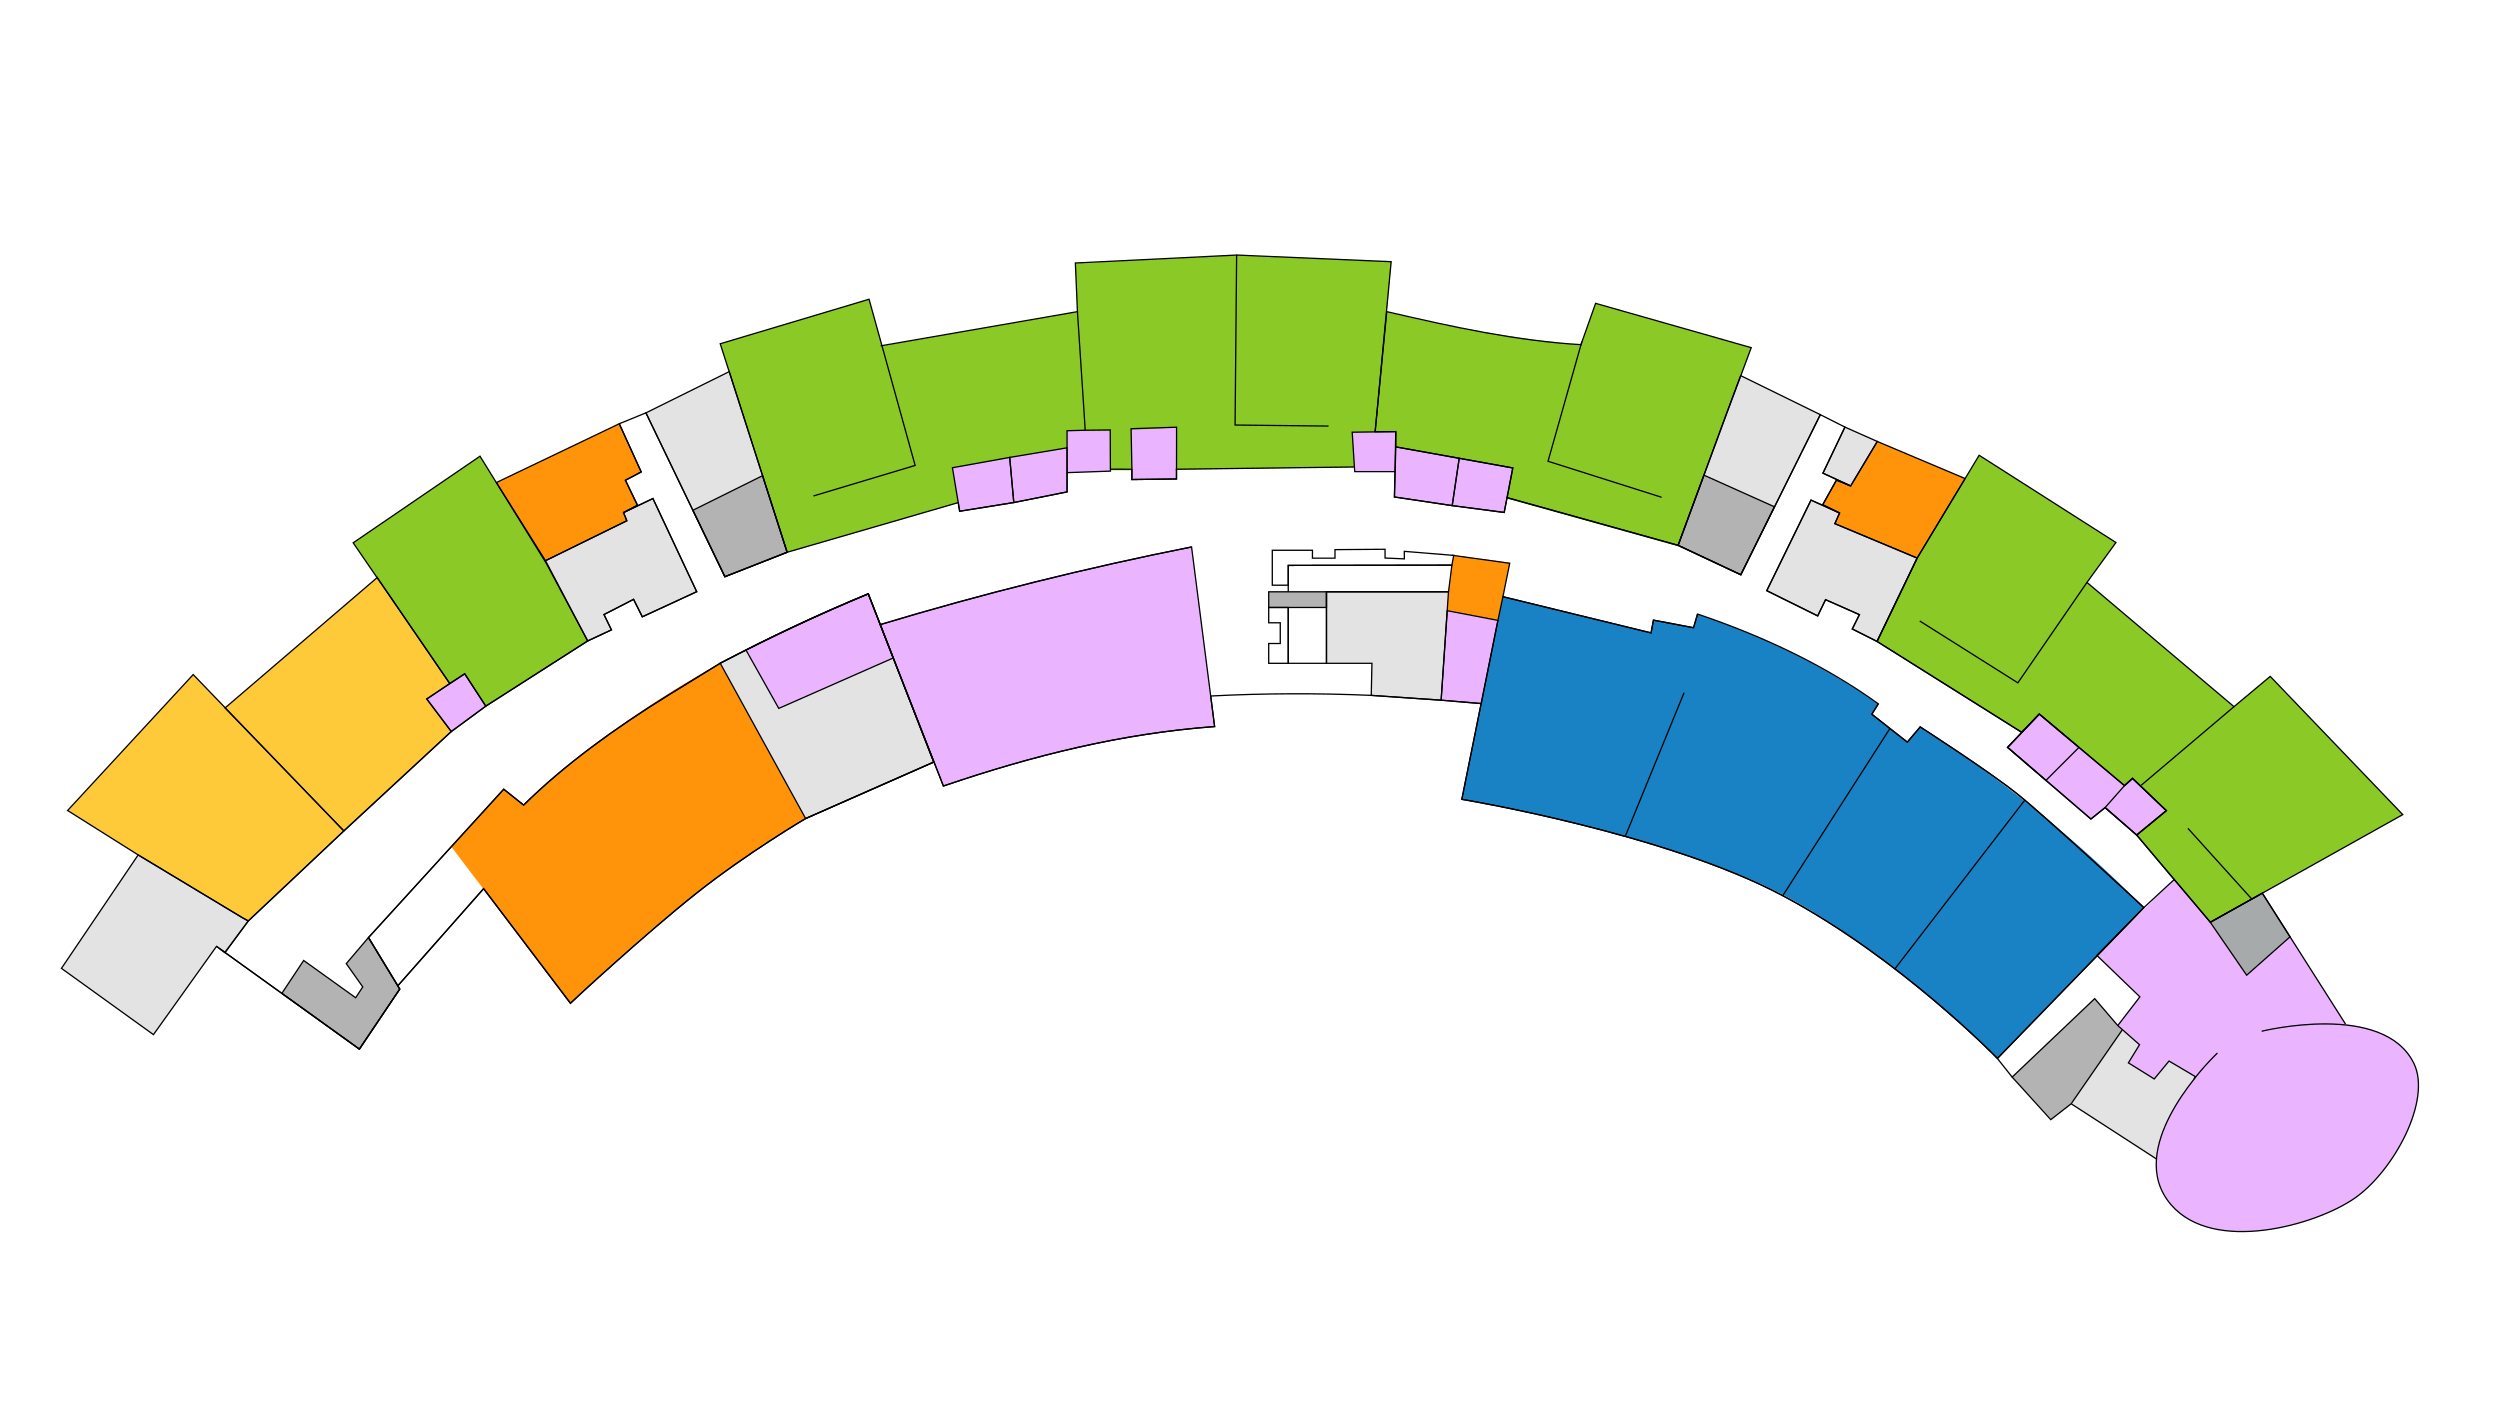 <svg xmlns="http://www.w3.org/2000/svg" viewBox="0 0 1920 1080"><defs><style>.cls-1{fill:#ffca3a;}.cls-2{fill:#8ac926;}.cls-3{fill:#ff940a;}.cls-4{fill:#e2e3e2;}.cls-5{fill:#9fff9f;}.cls-6{fill:#ebb4ff;}.cls-7{fill:#b3b3b3;}.cls-8{fill:#1982c4;}.cls-9{fill:#a6aaab;}.cls-10{fill:none;stroke:#000;stroke-miterlimit:10;}</style></defs><g id="floor1_colors" data-name="floor1 colors"><polygon class="cls-1" points="264.07 638.14 190.67 707.28 186.04 704.74 106.11 656.59 51.91 622.46 148.37 518.07 172.96 543.6 249.48 623 264.07 638.14"/><polygon class="cls-1" points="346.57 561.8 264.07 638.14 249.46 623.01 172.82 543.71 172.96 543.6 289.6 443.64 289.72 443.52 335.26 510.1 345.38 524.91 327.75 536.82 346.57 561.8"/><polygon class="cls-2" points="451.34 492.23 373.07 542.32 356.91 517.47 345.38 524.91 335.24 510.14 289.6 443.64 271.23 416.88 368.64 350.36 408.14 414.2 419.53 432.59 451.34 492.23"/><polygon class="cls-3" points="489.59 388.06 478.87 393.66 481.4 399.94 418.94 430.6 408.42 413.84 381.24 370.58 475.59 325.43 492.45 362.47 480.31 368.85 489.59 388.06"/><polygon class="cls-4" points="585.68 365.32 532.11 391.88 496.07 317.08 560 285.42 560.06 285.38 570.26 317.2 585.68 365.32"/><polyline class="cls-5" points="624.69 380.9 702.82 357.44 691.71 317.38 677.32 265.44 667.43 229.81 553.13 264 560 285.42 570.2 317.2 604.51 424.14"/><polygon class="cls-6" points="778.6 385.93 737.01 392.63 735.92 385.99 731.47 359.21 775.44 351.28 778.6 385.93"/><polygon class="cls-6" points="819.51 377.76 778.6 385.93 775.44 351.28 819.5 343.76 819.51 377.76"/><polyline class="cls-5" points="949.73 195.88 1068.41 200.99 1056.09 331.6"/><polygon class="cls-6" points="1120.67 351.95 1120.67 351.99 1115.29 388.31 1070.93 381.69 1071.99 343.23 1120.67 351.95"/><polygon class="cls-6" points="1161.81 359.39 1158.57 376.21 1155.23 393.56 1115.29 388.31 1120.67 351.99 1120.67 351.95 1161.81 359.39"/><polygon class="cls-7" points="1362.82 389.31 1336.94 441.41 1288.78 418.82 1308.62 364.93 1362.82 389.31"/><polygon class="cls-4" points="1441.75 339.05 1435.67 349.19 1421.28 373.23 1400.01 363.4 1416.9 328.02 1441.75 339.05"/><polygon class="cls-3" points="1509.19 367.54 1472.37 428.61 1409.15 402.17 1412.79 394.02 1399.81 387.66 1410.34 368.77 1421.28 373.23 1435.67 349.19 1441.75 339.05 1509.19 367.54"/><polygon class="cls-2" points="1845.32 625.62 1735.28 687.17 1697.55 708.28 1669.8 675.46 1640.95 641.32 1663.73 622.58 1637.77 597.79 1631.61 603.37 1566.16 548.39 1552.7 562.44 1441.56 492.62 1472.37 428.61 1519.98 349.65 1625.05 416.66 1602.78 447.3 1715.7 542.72 1743.53 519.46 1845.32 625.62"/><polygon class="cls-4" points="190.67 707.28 172.74 731.54 169.05 728.84 166.28 726.81 117.84 794.6 47.18 743.71 106.11 656.59 186.04 704.74 190.67 707.28"/><path class="cls-6" d="M1736.37,790.08s94.17-21.31,117.49,26.58c13.84,28.43-15.52,82.76-45.52,103.58s-109.89,42.87-141.3,4.47c-24.56-30-5.53-78.45,35.94-116"/><polygon class="cls-6" points="1610.61 733.96 1643.12 765.28 1626.44 787.64 1643.14 802.35 1634.59 816.27 1654.45 828.64 1665.8 814.88 1685.94 826.8 1801.35 786.48 1745.72 698.96 1737.45 685.95 1697.55 708.28 1670.17 675.12 1610.61 733.96"/><polygon class="cls-4" points="1112.44 454.51 1106.8 537.45 1106.78 537.75 1053.12 534.05 1053.65 509.42 1018.73 509.42 1018.73 454.51 1112.44 454.51"/><polygon class="cls-6" points="1137.59 540.34 1137.53 540.34 1106.78 537.75 1106.8 537.45 1111.47 469.03 1150.41 476.46 1137.59 540.34"/><path class="cls-3" d="M346.57,650.3,438.1,770.5c56.26-53.85,115.14-103.35,180.63-141.86l-65.6-119.28a742.63,742.63,0,0,0-151,108.94l-15.27-12.18Z"/><polygon class="cls-6" points="327.75 536.82 346.57 561.8 373.07 542.32 356.91 517.47 327.75 536.82"/><polygon class="cls-4" points="481.4 399.94 478.87 393.66 501.44 382.89 535.08 454.45 493.29 473.74 486.59 460.32 463.87 471.95 469.59 483.72 451.34 492.23 418.94 430.6 481.4 399.94"/><polygon class="cls-6" points="1071.99 331.48 1071.47 361.87 1040.48 362.21 1038.49 331.93 1071.99 331.48"/><polygon class="cls-6" points="819.5 330.8 819.51 362.96 852.91 361.81 852.65 330.19 819.5 330.8"/><polygon class="cls-6" points="903.55 367.86 903.61 328.1 868.68 329.38 869.02 368.97 903.55 367.86"/><path class="cls-6" d="M676,479.69l48.51,124c69.62-23.74,139.06-39.47,208.3-45.66L915.14,420.06C832.4,436.3,751.87,455.93,676,479.69Z"/><path class="cls-8" d="M1122.53,613.87l31.57-155.62L1268,486.06l1.86-9.81,30.75,5.84,3.12-10.5a539.15,539.15,0,0,1,138.82,68.94l-5,8,27.27,21.41,9.9-11.67A986.81,986.81,0,0,1,1646.52,697L1534,812.89S1439.85,720,1356.85,681C1267.67,638.94,1122.53,613.87,1122.53,613.87Z"/><path class="cls-2" d="M604.57,424.37,736,386.22l-4.46-26.77,88.05-15.29,0-13.12,33.16,0,.13,30.14,16.45.05-.55-31,34.92-1.87,0,32.29,136.62-1.75-1.69-26.7,33.49-.57v11.87l48.69,8.76,41.13,7.39L1157.47,383l131.37,36.64L1345,267.22l-119.45-34.05-11.32,31.77a1046.34,1046.34,0,0,1-149.13-25.35l3.38-38.37-118.69-5.1-123.85,6.1,1.59,37.37L677.37,265.67l-9.88-35.62L553.18,264.24Z"/><polygon class="cls-3" points="1116.44 426.54 1115.07 434.02 1112.44 454.51 1111.47 469.03 1150.41 476.46 1159.46 432.15 1116.44 426.54"/><polygon class="cls-6" points="1637.77 597.79 1663.73 622.58 1640.95 641.32 1616.7 620.23 1605.82 629.04 1541.83 573.99 1566.16 548.39 1631.61 603.37 1637.77 597.79"/><polygon class="cls-4" points="1409.15 402.17 1412.79 394.02 1399.81 387.66 1390.82 384.1 1356.87 453.66 1395.99 473.04 1402.02 460.56 1428.02 472.07 1422.53 483.04 1441.56 492.62 1472.37 428.61 1409.15 402.17"/><path class="cls-6" d="M572.82,499.25l25.27,44.8L686,505.31l-19.13-49.25C636.73,468.16,605.23,482.88,572.82,499.25Z"/><polygon class="cls-4" points="553.13 509.36 573.02 499.42 598.09 544.05 686.55 505.04 717.13 585.26 618.73 628.64 553.13 509.36"/><polygon class="cls-7" points="1608.72 766.94 1626.44 787.64 1630.01 790.79 1590.65 847.68 1575.46 859.52 1545.33 827.2 1608.72 766.94"/><path class="cls-4" d="M1665.8,814.88l-11.35,13.76-19.86-12.37,8.55-13.92L1630,790.79l-39.36,56.39,65.51,42.88c1.92-19.51,11.91-40.48,30.26-62.95Z"/><polygon class="cls-9" points="1758.75 719.47 1737.45 685.95 1697.55 708.28 1725.47 748.96 1758.75 719.47"/><polygon class="cls-7" points="604.57 424.37 585.68 365.32 532.11 391.88 556.7 442.92 604.57 424.37"/><polygon class="cls-4" points="1308.62 364.93 1336.91 288.52 1398.02 318.48 1362.82 389.31 1308.62 364.93"/><polygon class="cls-7" points="216.4 762.89 233.22 737.65 273.14 766.27 278.6 757.95 265.94 740.05 282.96 720.05 307.01 759.61 276 805.73 216.4 762.89"/><rect class="cls-7" x="974.37" y="454.51" width="44.36" height="12.03"/></g><g id="floor1"><polygon class="cls-10" points="264.07 638.14 190.67 707.28 186.04 704.74 106.11 656.59 51.91 622.46 148.37 518.07 172.96 543.6 249.48 623 264.07 638.14"/><polygon class="cls-10" points="346.57 561.8 264.07 638.14 249.46 623.01 172.82 543.71 172.96 543.6 289.6 443.64 289.72 443.52 335.26 510.1 345.38 524.91 327.75 536.82 346.57 561.8"/><polygon class="cls-10" points="373.07 542.32 346.57 561.8 327.75 536.82 356.91 517.47 373.07 542.32"/><polygon class="cls-10" points="451.34 492.23 373.07 542.32 356.91 517.47 345.38 524.91 335.24 510.14 289.6 443.64 271.23 416.88 368.64 350.36 408.14 414.2 419.53 432.59 451.34 492.23"/><polygon class="cls-10" points="535.07 454.45 493.29 473.74 486.59 460.32 463.87 471.95 469.59 483.72 451.34 492.23 418.94 430.6 481.4 399.94 478.87 393.66 501.44 382.89 535.07 454.45"/><polygon class="cls-10" points="489.59 388.06 478.87 393.66 481.4 399.94 418.94 430.6 408.42 413.84 381.24 370.58 475.59 325.43 492.45 362.47 480.31 368.85 489.59 388.06"/><polygon class="cls-10" points="604.51 424.14 556.7 442.92 496.07 317.08 560 285.42 560.06 285.38 570.26 317.2 604.51 424.14"/><polyline class="cls-10" points="624.69 380.9 702.82 357.44 691.71 317.38 677.32 265.44 667.43 229.81 553.13 264 560 285.42 570.2 317.2 604.51 424.14"/><line class="cls-10" x1="736.32" y1="385.87" x2="735.92" y2="385.99"/><polyline class="cls-10" points="676.38 265.6 827.47 239.35 825.88 201.98 949.73 195.88 948.54 326.43 1020.3 327.22"/><polyline class="cls-10" points="833.43 330.42 819.5 330.8 819.5 343.92 819.5 344.66"/><polyline class="cls-10" points="852.78 360.33 852.65 330.19 833.43 330.42 832.62 317.6 827.47 239.35"/><polygon class="cls-10" points="778.6 385.93 737.01 392.63 735.92 385.99 731.47 359.21 775.44 351.28 778.6 385.93"/><polygon class="cls-10" points="819.51 343.92 819.5 344.66 819.51 377.76 778.6 385.93 775.44 351.28 819.5 343.92 819.51 343.92"/><polygon class="cls-10" points="903.61 328.1 903.57 360.38 903.55 367.86 869.29 368.27 869.27 358.73 868.68 329.25 903.61 328.1"/><polyline class="cls-10" points="1040.18 358.63 1038.49 331.93 1071.99 331.48"/><line class="cls-10" x1="903.57" y1="360.38" x2="903.01" y2="360.38"/><polyline class="cls-10" points="949.73 195.88 1068.41 200.99 1056.09 331.6"/><polygon class="cls-10" points="1120.67 351.95 1120.67 351.99 1115.29 388.31 1070.93 381.69 1071.99 343.23 1120.67 351.95"/><polygon class="cls-10" points="1161.81 359.39 1158.57 376.21 1155.23 393.56 1115.29 388.31 1120.67 351.99 1120.67 351.95 1161.81 359.39"/><path class="cls-10" d="M1344.94,267l-8,21.53-11.13,29.84-37,100.46-131.36-36.64,4.39-22.79-41.14-7.4L1072,343.23V331.48l-15.9.12,1.33-13.64,7.61-78.61c50.85,11.83,100.2,22.51,149.14,25.35l.24-.68,0,0,11-31.05Z"/><polygon class="cls-10" points="1398.02 318.48 1336.94 441.41 1288.78 418.82 1325.68 318.36 1336.79 288.46 1336.91 288.52 1398.02 318.48"/><polygon class="cls-10" points="1472.37 428.61 1441.56 492.62 1422.53 483.04 1428.02 472.07 1402.02 460.56 1395.99 473.04 1356.87 453.66 1390.82 384.1 1412.79 394.02 1409.15 402.17 1472.37 428.61"/><polygon class="cls-10" points="1441.75 339.05 1435.67 349.19 1421.28 373.23 1400.01 363.4 1416.9 328.02 1441.75 339.05"/><polygon class="cls-10" points="1509.19 367.54 1472.37 428.61 1409.15 402.17 1412.79 394.02 1399.81 387.66 1410.34 368.77 1421.28 373.23 1435.67 349.19 1441.75 339.05 1509.19 367.54"/><polygon class="cls-10" points="1845.32 625.62 1735.28 687.17 1697.55 708.28 1669.8 675.46 1640.95 641.32 1663.73 622.58 1637.77 597.79 1631.61 603.37 1566.16 548.39 1552.7 562.44 1441.56 492.62 1472.37 428.61 1486.01 405.99 1519.98 349.65 1625.05 416.66 1602.78 447.3 1715.7 542.72 1743.53 519.46 1845.32 625.62"/><polygon class="cls-10" points="1663.73 622.58 1640.95 641.32 1616.7 620.23 1605.82 629.04 1541.83 573.99 1566.16 548.39 1631.61 603.37 1637.77 597.79 1663.73 622.58"/><polygon class="cls-10" points="190.67 707.28 172.74 731.54 169.05 728.84 166.28 726.81 117.84 794.6 47.18 743.71 106.11 656.59 186.04 704.74 190.67 707.28"/><polyline class="cls-10" points="305.48 757.1 307.01 759.61 276 805.73 166.28 726.81"/><path class="cls-10" d="M717.13,585.26l-98.4,43.38-65.6-119.28q56.51-29.55,113.69-53.3Z"/><path class="cls-10" d="M932.83,558c-71.47,5.29-139.26,22.14-208.3,45.66L676,479.75c78.41-23.65,158.58-43.69,239.12-59.69l14.69,114.47Z"/><path class="cls-10" d="M1442.55,540.53l-5,8,27.27,21.41,9.9-11.67s51.39,33,74.67,51.58,97.1,87.18,97.1,87.18l-35.91,37L1534,812.89s-74.16-76.74-164.81-125-246.51-74-246.51-74l14.85-73.56,12.85-63.71,3.87-18.35L1268,486.06l1.86-9.81,30.75,5.84,3.12-10.5"/><path class="cls-10" d="M1685.94,826.8l-.92,2c-12.5,15.79-27.19,38.79-28.86,61.29l0,0-65.49-42.4L1575,859.88l-29.66-32.68,63.39-60.26,17.72,20.7,16.7,14.71-8.55,13.92,19.86,12.37,11.35-13.76Z"/><path class="cls-10" d="M1736.93,792s93.61-23.21,116.93,24.68c13.84,28.43-15.52,82.76-45.52,103.58s-108.35,42.86-140.95,5c-9.24-10.74-12.17-22.86-11.25-35.13"/><path class="cls-10" d="M1703,808.71a205.77,205.77,0,0,0-18,20.06"/><polyline class="cls-10" points="1626.44 787.64 1643.43 765.59 1610.61 733.96 1610.34 733.71 1646.52 696.99"/><polyline class="cls-10" points="1669.8 675.46 1697.55 708.28 1737.45 685.95 1801.35 786.48"/><polyline class="cls-10" points="989.37 454.51 989.37 434.22 1115.07 434.02 1112.45 454.51 1018.73 454.51 1018.73 509.42 989.37 509.42 989.37 466.54"/><polygon class="cls-10" points="989.37 509.42 974.37 509.42 974.37 494.21 983.24 494.21 983.24 478.3 974.37 478.3 974.37 466.54 989.37 466.54 989.37 509.42"/><polygon class="cls-10" points="1116.44 426.54 1115.07 434.02 989.37 434.22 989.37 449.42 977.12 449.42 977.12 422.6 1007.96 422.6 1007.96 428.67 1025.27 428.67 1025.27 422.12 1063.72 421.84 1063.74 428.58 1078.54 429.21 1078.51 423.44 1116.44 426.54"/><polygon class="cls-10" points="1112.44 454.51 1106.8 537.45 1106.78 537.75 1053.12 534.05 1053.65 509.42 1018.73 509.42 1018.73 454.51 1112.44 454.51"/><polygon class="cls-10" points="1137.59 540.34 1137.53 540.34 1106.78 537.75 1106.8 537.45 1111.47 469.03 1150.41 476.46 1137.59 540.34"/><polyline class="cls-10" points="1276.13 381.92 1188.88 354.26 1214.92 262.21"/><path class="cls-10" d="M1115.07,426.42l44.39,6.17-5.21,25.68L1268,486.06l1.86-9.81,30.75,5.84,3.12-10.5c51.71,17.47,98.51,39.92,138.82,68.94l-5,8,27.27,21.41,9.9-11.67s51.39,33,74.67,51.58,97.1,87.18,97.1,87.18l23.28-21.53L1641,641.32l-24.25-21.09L1605.82,629l-64-55,24.33-25.6-13.46,14.05-111.14-69.82,30.81-64-30.81,64-19-9.58,5.49-11-26-11.51L1396,473l-39.12-19.38,34-69.56,22,9.92-13-6.36,10.53-18.89,10.94,4.45L1400,363.4,1416.9,328,1398,318.48l-61.08,122.93-48.16-22.59-131.36-36.64-2.19,11.38-39.94-5.25-44.36-6.62,1.06-50.21-.65,30.73h-30.86l-.3-3.58-136.61,1.75,0,7.48-34.26.41,0-7.89-16.46-.05v1.49L819.51,363v-18.3l0,33.1-40.92,8.17L737,392.63,735.92,386,604.51,424.14,556.7,442.92,496.07,317.08l-20.48,8.35,16.86,37-12.14,6.38,9.28,19.2-10.72,5.61,22.57-10.77,33.63,71.56-41.78,19.29-6.7-13.42L463.86,472l5.73,11.77-18.25,8.51-78.27,50.09-26.5,19.48-82.5,76.34-73.4,69.15-17.91,24.23,0,0-3.69-2.7,3.71,2.68L276,805.73l31-46.12-1.53-2.51,65.9-74.6,66.68,88,0,0M1646.52,697,1534,812.89s-74.16-76.74-164.81-125-246.51-74-246.51-74l14.85-73.56-30.75-2.58-53.66-3.7q-62.05-2.68-123.29.48l3,23.48c-71.47,5.29-139.26,22.14-208.3,45.66L676,479.63C754.43,456,834.6,436.06,915.14,420.06m-248.32,36q-57.2,23.78-113.69,53.3L527.68,525l-13.92,8.55c-42,26-80.23,53.83-111.62,84.72l-15.27-12.18L283,720.05l22.52,37.05,65.9-74.6,66.68,88,0,0c1.73-1.81,57.29-53.2,96.38-84.19,39.7-31.49,84.25-57.67,84.25-57.67l98.4-43.38Z"/><path class="cls-10" d="M717.13,585.26l-98.4,43.38s-44.55,26.18-84.25,57.67c-39.09,31-94.65,82.38-96.38,84.19l0,0-66.68-88-65.9,74.6L283,720.05,386.87,606.12l15.27,12.18c31.39-30.89,69.62-58.68,111.62-84.72L527.68,525l25.45-15.67q56.51-29.55,113.69-53.3Z"/><line class="cls-10" x1="852.79" y1="359.63" x2="852.65" y2="359.63"/><line class="cls-10" x1="1369.19" y1="687.84" x2="1451.49" y2="559.41"/><line class="cls-10" x1="1293.36" y1="531.98" x2="1248.11" y2="642.55"/><line class="cls-10" x1="1555.08" y1="614.46" x2="1455.28" y2="744.08"/><polyline class="cls-10" points="1474.36 476.92 1549.7 524.43 1602.78 447.3"/><line class="cls-10" x1="1715.7" y1="542.72" x2="1644.48" y2="603.06"/><line class="cls-10" x1="1729.42" y1="690.53" x2="1680.31" y2="636.16"/><line class="cls-10" x1="1590.65" y1="847.68" x2="1630.01" y2="790.79"/><line class="cls-10" x1="1534" y1="812.89" x2="1545.33" y2="827.2"/><path class="cls-10" d="M572.9,499.21l25.19,44.84L686,505.31l-19.13-49.25Q618.54,475.85,572.9,499.21Z"/><polygon class="cls-10" points="1616.7 620.23 1631.61 603.37 1637.77 597.79 1663.73 622.58 1640.95 641.32 1616.7 620.23"/><polygon class="cls-10" points="1571.29 599.33 1596.65 574 1566.16 548.39 1541.83 573.99 1571.29 599.33"/><polygon class="cls-10" points="532.11 391.88 585.64 365.32 604.51 424.14 556.7 442.92 532.11 391.88"/><polygon class="cls-10" points="282.96 720.05 265.94 740.05 278.6 757.95 273.14 766.27 233.22 737.65 216.45 762.92 276 805.73 307.01 759.61 282.96 720.05"/><polygon class="cls-10" points="1288.78 418.82 1308.62 364.93 1362.74 389.22 1336.94 441.41 1288.78 418.82"/><polygon class="cls-10" points="1697.47 708.28 1725.44 748.96 1758.75 719.46 1737.45 685.95 1697.47 708.28"/><rect class="cls-10" x="974.37" y="454.51" width="44.36" height="12.03"/></g></svg>